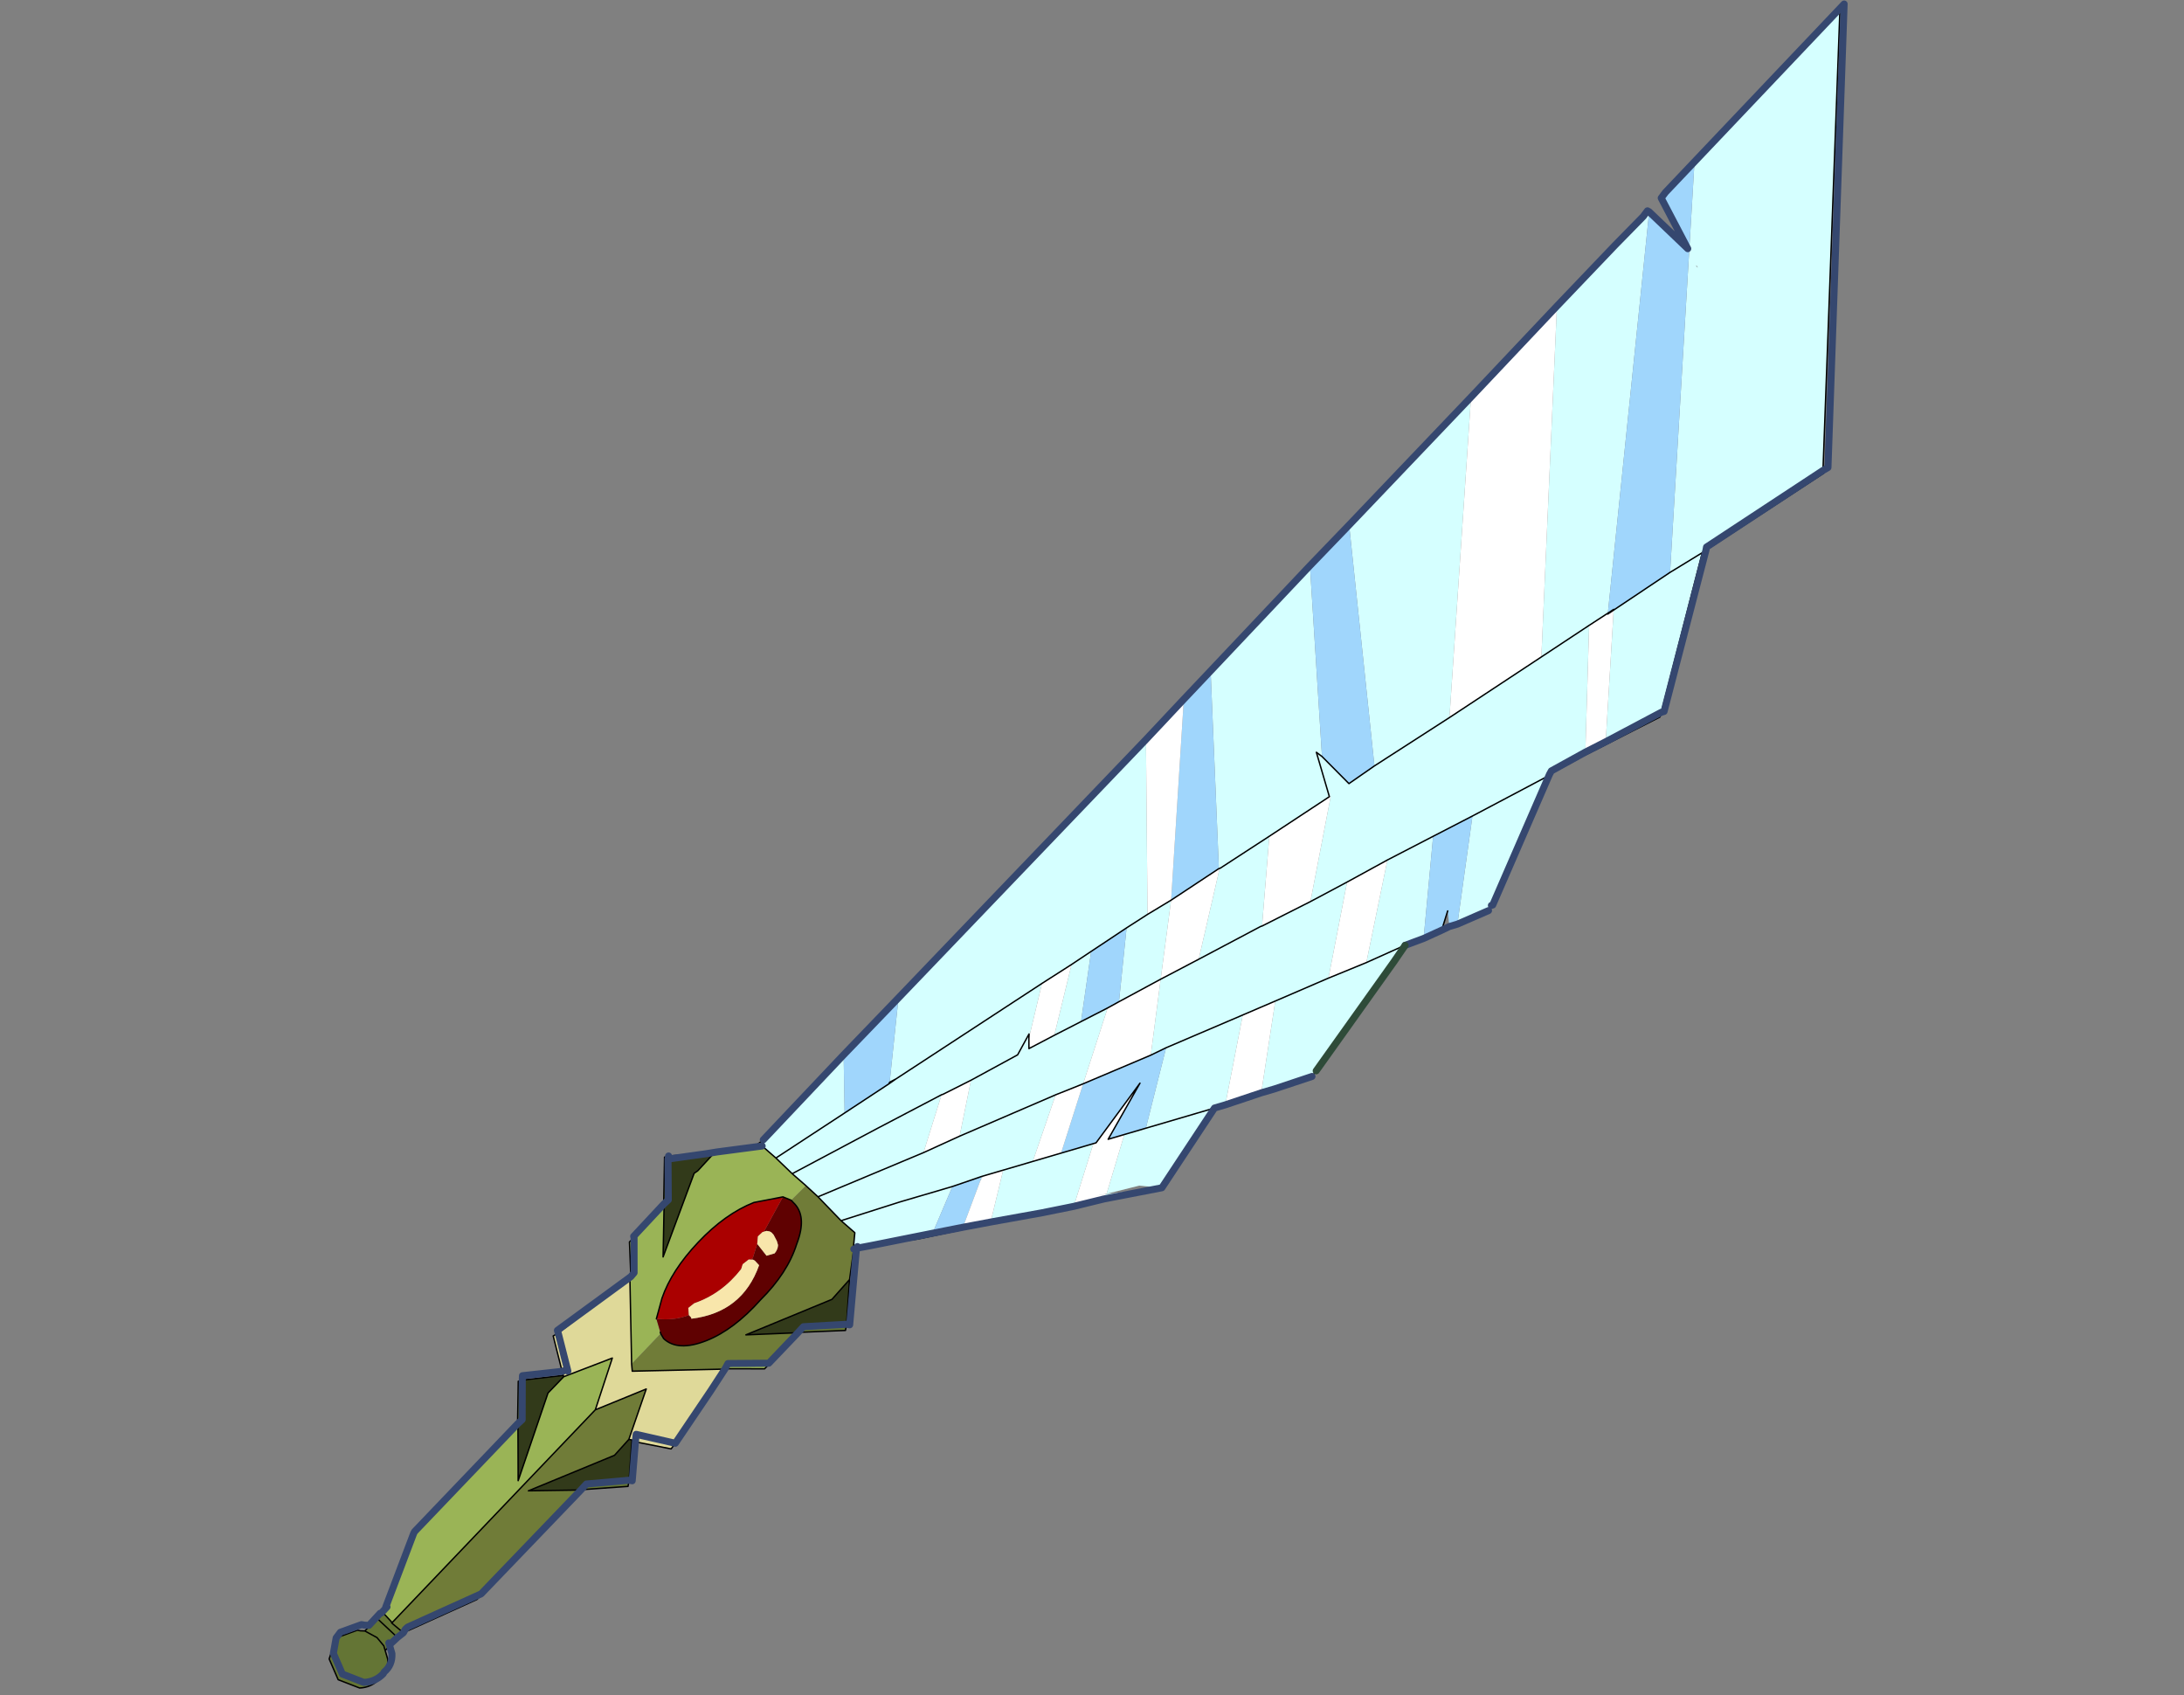 <?xml version="1.0"?>
<svg xmlns="http://www.w3.org/2000/svg" xmlns:xlink="http://www.w3.org/1999/xlink" width="91.1px" height="70.7px"><rect width="100%" height="100%" fill="#808080" stroke="none"/><g transform="matrix(1, 0, 0, 1, -238.3, -159.55)"><use xlink:href="#object-0" width="42.85" height="68.55" transform="matrix(-0.329, -1.122, -1.123, 0.33, 329.4, 207.65)"/></g><defs><g transform="matrix(1, 0, 0, 1, 0, 0.3)" id="object-0"><use xlink:href="#object-1" width="42.85" height="68.55" transform="matrix(1, 0, 0, 1, 0, -0.3)"/></g><g transform="matrix(1, 0, 0, 1, 0, 0.3)" id="object-1"><path fill-rule="evenodd" fill="#d5ffff" stroke="none" d="M35.3 7.5L35.25 7.45L35.2 7.45L35.3 7.5M38.85 6.5L25.05 11.45L24.25 14L37.6 8.55L37.65 8.6L37.5 8.8L36.8 10.05L35.3 12.65L23.45 16.7L24.05 14.75L24.35 13.75L19.9 15.35L19.75 16.15L19.45 17.5L19.35 17.6L19.6 16.45L19.65 16.2L20.2 13.25L20.35 13.15L25.4 10.15L25.45 10L26.9 5.2L27 5.2L25.55 9.95L25.45 10L25.55 9.95L27 5.2L42.6 0L38.85 6.5M33.05 16.5L29.9 21.95L21.4 23.5L22.3 20.45L21.4 23.5L21.05 24.55L22.25 25.2L28.9 23.7L26.3 28.15L19.45 29.85L19.45 29.8L20.05 27.8L19.45 29.8L19.4 29.85L16.55 31.45L17.05 29L17.05 28.95L17.4 27.05L17.7 25.6L18.05 24L18.4 22.2L18.7 20.65L19.3 17.7L19.35 17.6L19.45 17.5L19.75 16.15L24.05 14.75L23.45 16.7L22.3 20.45L33.05 16.5M24.6 31.05L18.25 42.1L15.45 43.25L15.5 43L17.3 37.05L17.65 35.85L17.9 35.05L18.35 33.6L18.6 32.75L18.85 31.8L16.25 32.95L13.75 34.05L13.85 33.45L14.2 30.5L14.35 29.25L11.35 30.65L11.35 30.6L11.35 30.15L11.4 28.75L11.55 28.55L14.5 24.8L14.95 24.25L15 23.55L18.4 22.2L18.05 24L14.75 25.75L14.95 24.3L14.95 24.25L14.95 24.3L14.75 25.75L14.6 27.2L17.7 25.6L17.4 27.05L20.8 25.3L20.8 25.35L22.45 25.35L22.25 25.2L22.45 25.35L20.8 25.35L20.05 27.8L17.05 28.95L17.05 29L16.55 31.45L16.25 32.95L15.9 34.6L18.35 33.6L18.6 32.75L24.6 31.05M16.85 44.55L14.75 48.15L14.65 48.4L14.65 48.25L14.55 48.25L14 47.9L13.3 47.5L14 44.1L14.5 41.6L14.5 41.55L14.7 40.45L12.9 41.4L13.35 37.7L13.45 36.65L15.8 35.05L15.6 36.1L15.4 37.15L15.2 38.15L15.55 38.05L15.7 38L15.1 38.6L14.7 40.45L15.1 38.6L15.7 38L15.55 38.05L17.3 37.05L15.5 43L15.45 43.25L15.4 43.3L15.5 43L15.4 43.3L14.85 45.1L14 47.9L14.85 45.1L16.85 44.55M10.05 45.55L9.8 43.85L9.45 39.35L9.35 38.2L11.3 36.9L11.3 38.1L11.3 39.15L13.35 37.7L12.9 41.4L12.7 42.8L12.25 46.85L11.2 46.3L11.25 44.1L11.25 42.3L11.25 42.15L9.85 43.3L9.75 42.2L9.65 41.2L11.3 40.25L11.3 41L11.15 41.15L11.3 41.05L11.25 42.15L11.25 42.3L11.25 44.1L11.2 46.3L10.65 45.95L10.15 46.15L10.15 46L10.05 45.55L9.85 43.3L10.05 45.55M9.3 37.1L9.1 35L10.75 33.05L11.3 32.4L11.3 32L14.2 30.5L13.85 33.45L11.3 34.95L11.3 32.4L11.3 34.95L11.3 35.75L9.45 36.95L9.4 35.75L9.1 35L9.45 37L9.3 37.1M15.15 22.25L15.3 21.05L15.45 20.9L19.3 17.7L18.7 20.65L15.15 22.25M25.05 11.45L25.4 10.15L25.05 11.45M20.35 13.15L19.9 15.35L20.35 13.15M14.6 27.2L14.35 29.25L14.6 27.2M10.75 33.05L11.3 32.4L10.75 33.05M17.9 35.05L17.65 35.85L15.4 37.15L15.6 36.1L17.9 35.05M9.45 39.35L9.65 41.2L9.45 39.35M12.25 46.85L12.7 42.8L14.5 41.6L14 44.1L13.3 47.5L12.75 47.15L12.25 46.85M11.3 41.05L11.3 41L11.3 41.05M11.3 39.15L11.3 40.25L11.3 39.15"/><path fill-rule="evenodd" fill="#a0d6fc" stroke="none" d="M38.85 6.5L38.1 7.75L38.1 7.8L37.95 8L35.95 7.6L37.6 8.55L24.25 14L25.05 11.45L38.85 6.5M29.9 21.95L28.9 23.7L22.25 25.2L21.05 24.55L21.4 23.5L29.9 21.95M26.3 28.15L25.6 29.35L18.85 31.8L19.45 29.85L26.3 28.15M18.25 42.1L16.85 44.55L14.85 45.1L15.4 43.3L15.45 43.25L18.25 42.1M15 23.55L15.1 22.85L15.15 22.8L15.25 22.75L15.7 22.45L15.15 22.55L15.15 22.35L15.15 22.25L18.7 20.65L18.4 22.2L15 23.55M13.85 33.45L13.75 34.05L13.45 36.65L11.3 38.1L11.3 36.9L11.3 36.8L12.9 34.7L11.3 36.35L11.3 35.75L11.3 34.95L13.85 33.45M18.35 33.6L17.9 35.05L15.6 36.1L15.8 35.05L15.9 34.6L18.35 33.6M9.75 42.2L11.15 41.15L11.3 41.05L11.25 42.15L9.85 43.3L9.75 42.2"/><path fill-rule="evenodd" fill="#ffffff" stroke="none" d="M35.3 12.65L33.05 16.5L22.3 20.45L23.45 16.7L35.3 12.65M25.6 29.35L24.6 31.05L18.6 32.75L18.85 31.8L16.25 32.95L13.75 34.05L13.45 36.65L11.3 38.1L11.3 39.15L13.35 37.7L13.45 36.65L15.8 35.05L15.9 34.6L16.25 32.95L16.55 31.45L19.4 29.85L19.45 29.8L19.45 29.85L18.85 31.8L25.6 29.35M9.35 38.2L9.3 37.1L9.45 37L9.5 37.4L9.45 36.95L11.3 35.75L11.3 36.35L12.9 34.7L11.3 36.8L11.3 36.9L9.35 38.2M11.3 32L11.35 30.65L14.35 29.25L14.2 30.5L11.3 32M24.35 13.75L24.05 14.75L19.75 16.15L19.9 15.35L24.35 13.75M18.05 24L17.7 25.6L14.6 27.2L14.75 25.75L18.05 24M17.4 27.05L20.8 25.3L20.8 25.35L20.05 27.8L17.05 28.95L17.4 27.05M17.65 35.85L17.3 37.05L15.55 38.05L15.2 38.15L15.4 37.15L17.65 35.85M12.9 41.4L14.7 40.45L14.5 41.55L14.5 41.6L12.7 42.8L12.9 41.4M9.75 42.2L9.65 41.2L11.3 40.25L11.3 41L11.15 41.15L9.75 42.2"/><path fill-rule="evenodd" fill="#9ab456" stroke="none" d="M14.65 48.4L14.8 49.85L14.8 49.95L14.35 50.7L14.3 50.85L11.75 52.75L13.5 52.2L12.7 53.55L12.6 53.75L11.4 54.05L11.5 53.9L12.7 53.55L11.5 53.9L11.4 54.05L11.35 54.1L8.4 54.9L9.15 53.6L9.2 53.6L9.7 53.6L10.35 53.2Q11.2 52.6 11.9 51.4Q12.6 50.2 12.7 49.1L12.6 48.05L12.4 47.8L12.75 47.15L13.3 47.5L14 47.9L14.55 48.25L14.65 48.25L14.65 48.4M4.8 64.05L4.7 64.2L2.4 65.95L2.55 65.7L2.55 65.75L4.8 64.05L5.75 62.4L7.45 59.4L5.55 59.95L8.25 58.05L8.65 57.35L8.8 55.5L7.2 56.6L1.95 65.7L2 65.7L2.4 65.9L2.4 65.95L2.55 65.7L2.55 65.75L4.8 64.05M1.5 65.4L1.9 62.55L2.9 60.8L4.6 57.85L4.6 57.9L2.05 62.35L1.65 65.2L1.6 65.3L1.5 65.4M7.3 51.75L6.9 50.4L7.8 48.85L7.8 48.9L7.05 50.2L7.45 51.6L7.3 51.75M14.55 48.25L14.8 49.85L14.55 48.25"/><path fill-rule="evenodd" fill="#647535" stroke="none" d="M14.85 50.25L15.15 51.55L15.15 51.7L13.55 52.2L13.65 52L15.05 51.6L14.85 50.25M8.95 58.8L8.95 58.95L7.5 59.4L7.6 59.2L8.95 58.8M2 67.75L1.35 68.2L0.55 68.1L0.05 67.45Q-0.05 67.05 0.15 66.7L0.3 66.5L0.35 66.45Q0.5 66.25 0.75 66.2L1.1 66.2L1.15 66.2L1.1 66.15L1.2 66L1.35 65.65L1.45 65.5L1.5 65.4L1.95 65.7L2 65.7L2.4 65.9L2.35 66L2.25 66.15L1.95 66.7L2 66.85L2.05 66.95L2 67.75L1.5 68L0.7 67.9L0.2 67.25Q0.1 66.85 0.3 66.5Q0.1 66.85 0.2 67.25L0.7 67.9L1.5 68L2 67.75M4.6 57.85L4.25 56.25L4.45 56.15L4.75 57.65L4.6 57.9L4.6 57.85M7.8 48.85L7.4 47.25L7.6 47.15L7.95 48.65L7.8 48.9L7.8 48.85M15.15 51.55L15.05 51.6L15.15 51.55M1.4 65.65L1.35 65.65L1.4 65.65L1.5 65.4L1.4 65.65L2.25 66.15L1.4 65.65L1.25 65.95L1.3 66L1.2 66L1.3 66L1.25 65.95L1.4 65.65M1.95 66.7L1.6 66.35L1.25 66.2L1.15 66.2L1.25 66.2L1.6 66.35L1.95 66.7"/><path fill-rule="evenodd" fill="#dfd999" stroke="none" d="M10.2 57.1L10.15 57.3L8.85 57.35L8.85 57.15L8.8 57.15L10.2 57.1L11.35 54.1L8.4 54.9L8.15 54.95L7.3 51.8L6.7 52.45L5.25 54.2L5.1 54.4L5.7 55.55L5.8 55.65L5.85 55.75L7.4 54.65L7.2 56.6L8.8 55.5L8.65 57.35L8.7 57.35L8.85 57.35L8.85 57.15L8.8 57.15L10.2 57.1M5.25 54.2L5.95 55.45L5.7 55.55L5.95 55.45L5.25 54.2"/><path fill-rule="evenodd" fill="#707c38" stroke="none" d="M10.1 46.15L10.15 46.15L10.65 45.95L11.2 46.3L12.25 46.85L12.75 47.15L12.4 47.8L12.3 47.75Q11.7 47.4 10.85 48.05Q9.95 48.65 9.3 49.85Q8.55 51.05 8.45 52.1Q8.35 53.2 8.95 53.55L9.15 53.6L8.4 54.9L8.15 54.95L7.3 51.8L7.3 51.75L7.45 51.6L7.05 50.2L7.8 48.9L8.25 50.7L8.6 47.4L9.1 46.6L10.1 46.15M5.85 55.75L7.4 54.65L7.2 56.6L1.95 65.7L1.5 65.4L1.6 65.3L1.65 65.2L2.05 62.35L4.6 57.9L5.1 59.7L5.45 56.4L5.85 55.75"/><path fill-rule="evenodd" fill="#323a1a" stroke="none" d="M9.1 46.6L8.6 47.4L8.25 50.7L7.8 48.9L7.95 48.65L7.6 47.15L9.1 46.6M14.8 49.95L14.85 50.25L15.05 51.6L13.65 52L13.55 52.2L13.5 52.2L11.75 52.75L14.3 50.85L14.35 50.7L14.8 49.95M8.7 57.35L8.95 58.8L7.6 59.2L7.5 59.4L7.45 59.4L5.55 59.95L8.25 58.05L8.65 57.35L8.7 57.35M4.6 57.9L4.75 57.65L4.45 56.15L5.8 55.65L5.85 55.75L5.45 56.4L5.1 59.7L4.6 57.9"/><path fill-rule="evenodd" fill="#5f0101" stroke="none" d="M9.15 53.6L8.95 53.55Q8.35 53.2 8.45 52.1Q8.55 51.05 9.3 49.85Q9.95 48.65 10.85 48.05Q11.7 47.4 12.3 47.75L12.4 47.8L12.6 48.05L11.6 49.05L11.6 48.95L11.55 48.85L11.5 48.8L11.4 48.75L11.15 48.7L11 48.7Q10.85 48.75 10.75 48.9L10.75 49.1L10.75 49.2L11.25 49.4L10.8 49.7L10.8 49.75L10.75 49.7L10.7 49.65L10.6 49.6L10.5 49.55Q9.05 50.6 9.35 52.4L9.4 52.4L9.5 52.45Q9.45 53 9.7 53.6L9.2 53.6L9.15 53.6"/><path fill-rule="evenodd" fill="#aa0000" stroke="none" d="M9.7 53.6Q9.45 53 9.5 52.45L9.75 52.4L9.85 52.15Q9.9 51.1 10.55 50.2L10.7 50.1L10.8 49.85L10.75 49.7L10.8 49.75L10.8 49.7L11.25 49.4L11.5 49.3L11.55 49.2L11.6 49.1L11.6 49.05L12.6 48.05L12.7 49.1Q12.6 50.2 11.9 51.4Q11.2 52.6 10.35 53.2L9.7 53.6"/><path fill-rule="evenodd" fill="#f8e6ab" stroke="none" d="M9.5 52.45L9.4 52.4L9.35 52.4Q9.05 50.6 10.5 49.55L10.6 49.6L10.7 49.65L10.75 49.7L10.8 49.85L10.7 50.1L10.55 50.2Q9.9 51.1 9.85 52.15L9.75 52.4L9.5 52.45M11.25 49.4L10.75 49.2L10.75 49.1L10.75 48.9Q10.85 48.75 11 48.7L11.15 48.7L11.4 48.75L11.5 48.8L11.55 48.85L11.6 48.95L11.6 49.05L11.6 49.1L11.55 49.2L11.5 49.3L11.25 49.4"/><path fill="none" stroke="#000000" stroke-width="0.05" stroke-linecap="round" stroke-linejoin="round" d="M37.95 8L38.1 7.8L38.1 7.75L38.85 6.5L42.6 0L27 5.2L26.9 5.2L25.45 10L25.4 10.15L25.05 11.45L24.25 14M14.75 48.15L14.65 48.4L14.8 49.85L14.8 49.95L14.85 50.25L15.15 51.55L15.15 51.7L13.55 52.2L13.5 52.2L11.75 52.75L14.3 50.85L14.35 50.7L14.8 49.95M12.7 53.55L12.6 53.75L11.4 54.05L11.35 54.1L10.2 57.1L10.15 57.3L8.85 57.35L8.7 57.35L8.95 58.8L8.95 58.95L7.5 59.4L7.45 59.4L5.75 62.4L4.8 64.05L4.7 64.2L2.4 65.95L2.4 66L2.35 66L2.25 66.15L1.95 66.7L2 66.85L2.05 66.95L2 67.75L1.35 68.2L0.55 68.1L0.05 67.45Q-0.05 67.05 0.15 66.7L0.3 66.5M1.2 66L1.35 65.65L1.45 65.5L1.5 65.4L1.9 62.55L2.9 60.8L4.6 57.85L4.25 56.25L4.45 56.15L5.8 55.65L5.7 55.55L5.1 54.4L5.25 54.2M7.3 51.75L6.9 50.4L7.8 48.85L7.4 47.25L7.6 47.15L9.1 46.6L8.6 47.4L8.25 50.7L7.8 48.9L7.8 48.85M10.05 45.55L9.8 43.85L9.45 39.35M10.75 33.05L11.3 32.4L11.3 34.95L11.3 35.75L11.3 36.35L12.9 34.7L11.3 36.8L11.3 36.9L11.3 38.1L11.3 39.15L11.3 40.25L11.3 41L11.3 41.05L11.25 42.15L11.25 42.3L11.25 44.1L11.2 46.3L12.25 46.85L12.7 42.8L12.9 41.4L13.35 37.7L13.45 36.65L13.75 34.05L13.85 33.45L14.2 30.5L14.35 29.25L14.6 27.2L14.75 25.75L14.95 24.3L14.95 24.25L14.5 24.8M11.4 28.75L11.55 28.55M15.3 21.05L15.45 20.9L19.3 17.7L19.35 17.6L19.6 16.45M19.65 16.2L20.2 13.25L20.35 13.15L25.4 10.15M36.8 10.05L37.5 8.8M24.35 13.75L24.05 14.75L23.45 16.7L22.3 20.45L21.4 23.5L21.05 24.55L22.25 25.2L22.45 25.35L20.8 25.35L20.05 27.8L19.45 29.8L19.45 29.85L18.85 31.8L18.6 32.75L18.35 33.6L17.9 35.05L17.65 35.85L17.3 37.05L15.5 43L15.45 43.25L15.4 43.3L15.5 43M19.3 17.7L18.7 20.65L18.4 22.2L18.05 24L17.7 25.6L17.4 27.05L17.05 28.95L17.05 29L16.55 31.45L16.25 32.95L15.9 34.6L15.8 35.05L15.6 36.1L15.4 37.15L15.2 38.15L15.55 38.05L15.7 38L15.1 38.6L14.7 40.45L14.5 41.55L14.5 41.6L14 44.1L13.3 47.5L14 47.9L14.85 45.1L15.4 43.3M15.1 22.85L15.15 22.8L15.25 22.75L15.7 22.45M10.1 46.15L10.15 46.15L10.15 46L10.05 45.55M9.1 46.6L10.1 46.15M10.15 46.15L10.65 45.95L11.2 46.3M12.4 47.8L12.3 47.75Q11.7 47.4 10.85 48.05Q9.95 48.65 9.3 49.85Q8.55 51.05 8.45 52.1Q8.35 53.2 8.95 53.55L9.15 53.6L9.2 53.6M12.6 48.05L12.4 47.8M12.75 47.15L12.25 46.85M12.75 47.15L13.3 47.5M14 47.9L14.55 48.25L14.65 48.25L14.65 48.4M9.7 53.6L10.35 53.2Q11.2 52.6 11.9 51.4Q12.6 50.2 12.7 49.1L12.6 48.05M13.5 52.2L12.7 53.55M7.3 51.8L7.3 51.75M6.7 52.45L7.3 51.8L8.15 54.95L8.4 54.9L11.35 54.1M4.6 57.9L4.6 57.85M5.8 55.65L5.85 55.75L7.4 54.65L7.2 56.6L8.8 55.5L8.65 57.35L8.7 57.35M8.65 57.35L8.25 58.05L5.55 59.95L7.45 59.4M5.85 55.75L5.45 56.4L5.1 59.7L4.6 57.9M1.5 65.4L1.95 65.7L7.2 56.6M1.95 65.7L2 65.7L2.4 65.9L2.35 66M1.35 65.65L1.4 65.65L2.25 66.15M1.1 66.2L1.1 66.15L1.2 66M1.15 66.2L1.25 66.2L1.6 66.35L1.95 66.7M1.15 66.2L1.1 66.2L0.75 66.2Q0.5 66.25 0.35 66.45"/><path fill="none" stroke="#35476f" stroke-width="0.25" stroke-linecap="round" stroke-linejoin="round" d="M37.6 8.55L35.95 7.6L37.95 8L38.1 7.8L42.75 -0.2L27.05 5L27 5.2L25.55 9.95L25.45 10L20.35 13.05L20.35 13.15L19.9 15.35L19.75 16.15L19.45 17.5L19.35 17.6L15.45 20.85L15.45 20.9M37.5 8.8L37.65 8.6L37.6 8.55M37.5 8.8L36.8 10.05L35.3 12.65L33.05 16.5L29.9 21.95L28.9 23.7L26.3 28.15L25.6 29.35L24.6 31.05L18.25 42.1L16.85 44.55L14.75 48.15M14.8 49.85L14.85 50.25L15.05 51.6L15.15 51.55M13.55 52.2L12.75 53.55L12.7 53.55L11.5 53.9L11.4 54.05L10.3 57.1L10.2 57.1L8.8 57.15L8.85 57.15L8.85 57.35L9.1 58.75L8.95 58.8L7.6 59.2L7.5 59.4L4.85 64L4.8 64.05L2.55 65.75L2.55 65.7L2.4 65.95L2.4 66L2.1 66.5L2.15 66.65L2.2 66.75L2.15 67.55L2 67.75L1.5 68L0.7 67.9L0.2 67.25Q0.1 66.85 0.3 66.5L0.35 66.45Q0.5 66.1 0.9 66L1.2 66L1.3 66L1.25 65.95L1.4 65.65L1.5 65.4L1.6 65.3L1.65 65.2L2.05 62.35L4.6 57.9L4.75 57.65L4.45 56.15L4.4 56.05L5.7 55.55L5.95 55.45L5.25 54.2L6.7 52.45L7.3 51.75L7.45 51.6L7.05 50.2L7.8 48.9L7.95 48.65L7.6 47.15L7.55 47.05L10.1 46.05L10.05 45.55L9.85 43.3L9.75 42.2L9.65 41.2L9.45 39.35L9.35 38.2L9.3 37.1L9.1 35L10.75 33.05L11.3 32.4L11.3 32L11.35 30.65L11.35 30.6L11.35 30.15L11.4 28.75M14.95 24.25L15 23.55L15.1 22.85L15.15 22.55L15.15 22.35L15.15 22.25L15.3 21.05M10.15 46L10.1 46.05L10.1 46.15M13.55 52.2L13.65 52L15.05 51.6M14.8 49.85L14.55 48.25"/><path fill="none" stroke="#2e4b39" stroke-width="0.25" stroke-linecap="round" stroke-linejoin="round" d="M11.55 28.55L14.5 24.8L14.95 24.25"/></g></defs></svg>
